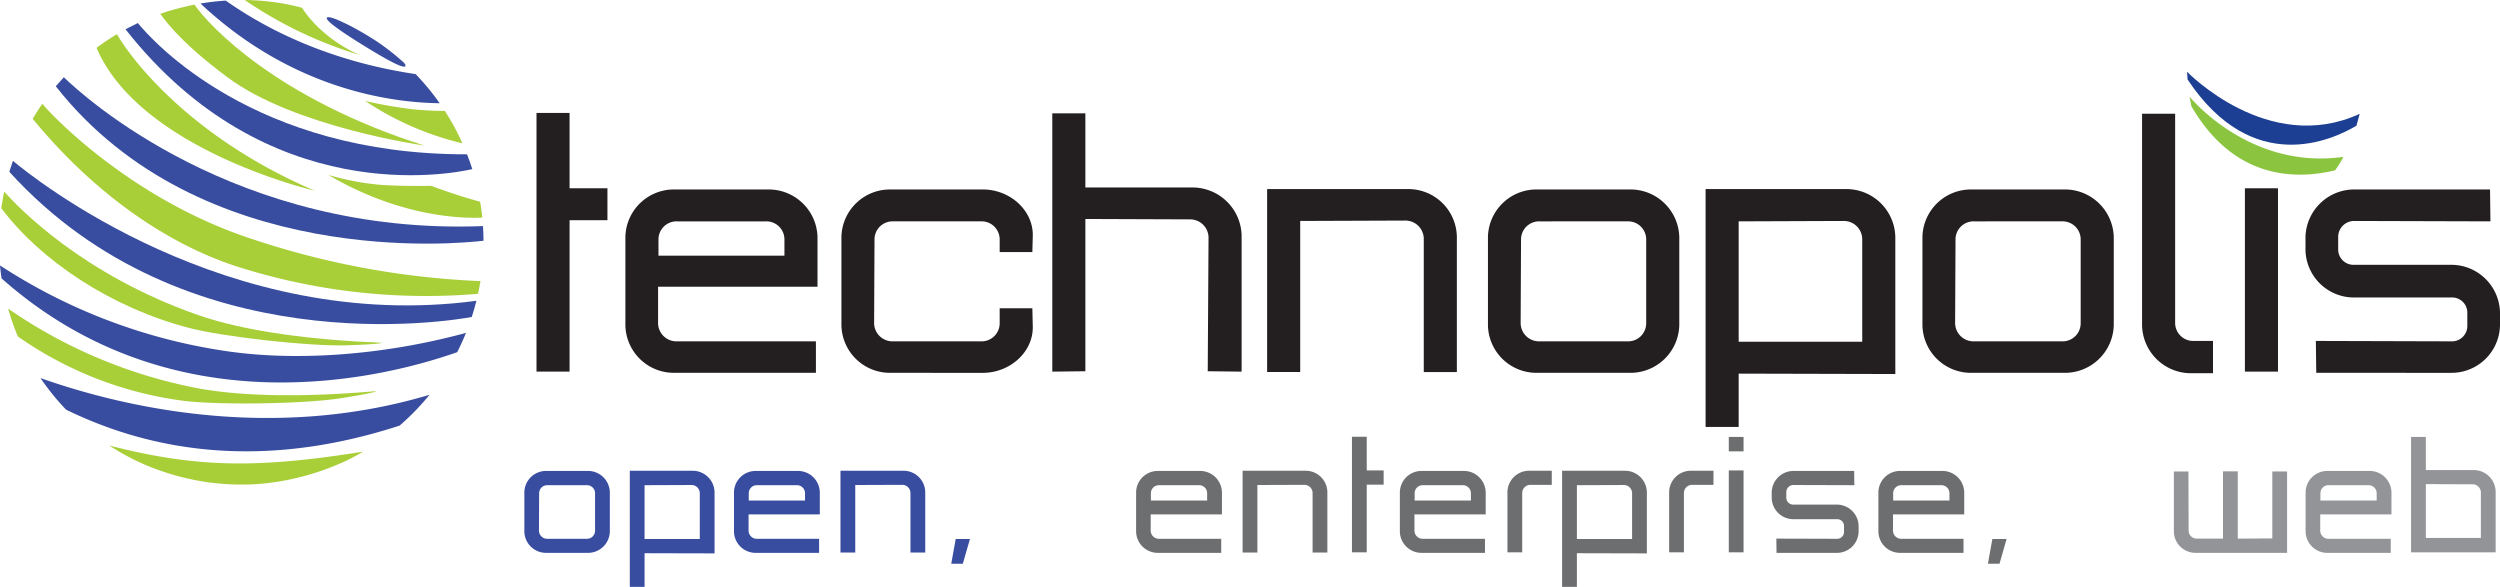 <svg id="Layer_1" data-name="Layer 1" xmlns="http://www.w3.org/2000/svg" viewBox="0 0 477.276 112.04"><defs><style>.cls-1{fill:#394da0;}.cls-2{fill:#6d6e70;}.cls-3{fill:#929497;}.cls-4{fill:#231f20;}.cls-5{fill:#8bc53f;}.cls-5,.cls-6{fill-rule:evenodd;}.cls-6{fill:#1c3e93;}.cls-7{fill:#a8ce38;}</style></defs><title>NEW GLOBE</title><path class="cls-1" d="M262.251,889.381a4.138,4.138,0,0,1-4.216-4.046v-7.547a4.138,4.138,0,0,1,4.216-4.046h7.853a4.168,4.168,0,0,1,4.25,4.046v7.547a4.168,4.168,0,0,1-4.25,4.046Zm7.683-12.919h-7.479a1.54,1.54,0,0,0-1.598,1.53l-.034,7.173a1.57,1.57,0,0,0,1.632,1.53h7.479a1.54,1.54,0,0,0,1.598-1.53v-7.173A1.54,1.54,0,0,0,269.934,876.462Z" transform="translate(-157.929 -783.835)"/><path class="cls-1" d="M280.985,895.875h-2.822v-22.166h11.967a4.173,4.173,0,0,1,4.216,4.114v11.66l-13.361-.033Zm8.941-19.446-8.941.034V886.73h10.539v-8.737A1.568,1.568,0,0,0,289.926,876.428Z" transform="translate(-157.929 -783.835)"/><path class="cls-1" d="M314.439,882.038H300.841v3.128a1.57,1.57,0,0,0,1.632,1.53H314.303v2.686H302.268a4.138,4.138,0,0,1-4.215-4.046v-7.547a4.138,4.138,0,0,1,4.215-4.046h7.921a4.168,4.168,0,0,1,4.25,4.046v4.249Zm-9.043-5.575h-2.924a1.54,1.54,0,0,0-1.598,1.53v1.394h10.743v-1.394a1.54,1.54,0,0,0-1.598-1.53Z" transform="translate(-157.929 -783.835)"/><path class="cls-1" d="M331.746,877.958a1.568,1.568,0,0,0-1.598-1.563l-8.941.033V889.313H318.385V873.708h11.967a4.138,4.138,0,0,1,4.216,4.046V889.313h-2.822Z" transform="translate(-157.929 -783.835)"/><path class="cls-1" d="M339.533,891.456l.85-4.726h2.72l-1.36,4.726Z" transform="translate(-157.929 -783.835)"/><path class="cls-2" d="M391.21,882.038H377.611v3.128a1.569,1.569,0,0,0,1.632,1.53H391.074v2.686H379.039a4.138,4.138,0,0,1-4.215-4.046v-7.547a4.138,4.138,0,0,1,4.215-4.046h7.921a4.168,4.168,0,0,1,4.25,4.046v4.249Zm-9.043-5.575h-2.924a1.54,1.54,0,0,0-1.598,1.53v1.394h10.743v-1.394a1.54,1.54,0,0,0-1.598-1.53Z" transform="translate(-157.929 -783.835)"/><path class="cls-2" d="M408.516,877.958a1.568,1.568,0,0,0-1.599-1.563l-8.94.033V889.313h-2.822V873.708h11.967a4.137,4.137,0,0,1,4.215,4.046V889.313h-2.821Z" transform="translate(-157.929 -783.835)"/><path class="cls-2" d="M418.853,889.28H416.031V867.215h2.822v6.426h3.229v2.72h-3.229Z" transform="translate(-157.929 -783.835)"/><path class="cls-2" d="M441.564,882.038H427.965v3.128a1.57,1.57,0,0,0,1.633,1.53H441.428v2.686H429.392a4.136,4.136,0,0,1-4.215-4.046v-7.547a4.136,4.136,0,0,1,4.215-4.046h7.922a4.169,4.169,0,0,1,4.25,4.046v4.249Zm-9.045-5.575h-2.922a1.542,1.542,0,0,0-1.6,1.53v1.394h10.744v-1.394a1.54,1.54,0,0,0-1.598-1.53Z" transform="translate(-157.929 -783.835)"/><path class="cls-2" d="M448.535,877.958v11.321h-2.822V877.754a4.138,4.138,0,0,1,4.217-4.046h4.248v2.687h-4.045A1.567,1.567,0,0,0,448.535,877.958Z" transform="translate(-157.929 -783.835)"/><path class="cls-2" d="M458.972,895.875H456.15v-22.166h11.967a4.173,4.173,0,0,1,4.217,4.114v11.66l-13.361-.033Zm8.941-19.446-8.941.034V886.73H469.512v-8.737A1.568,1.568,0,0,0,467.914,876.428Z" transform="translate(-157.929 -783.835)"/><path class="cls-2" d="M479.406,877.958v11.321h-2.822V877.754a4.138,4.138,0,0,1,4.217-4.046h4.248v2.687h-4.045A1.567,1.567,0,0,0,479.406,877.958Z" transform="translate(-157.929 -783.835)"/><path class="cls-2" d="M487.974,867.25h2.82v2.754h-2.82Zm0,6.392h2.82v15.639h-2.82Z" transform="translate(-157.929 -783.835)"/><path class="cls-2" d="M497.086,889.381l-.033-2.72,11.559.034a1.308,1.308,0,0,0,1.359-1.292v-1.122a1.295,1.295,0,0,0-1.359-1.326h-8.229a4.138,4.138,0,0,1-4.215-4.045v-1.122a4.16,4.16,0,0,1,4.215-4.046h11.525l.035,2.72-11.627-.034a1.364,1.364,0,0,0-1.361,1.36v1.088a1.308,1.308,0,0,0,1.361,1.292h8.226a4.159,4.159,0,0,1,4.215,4.045v1.122a4.137,4.137,0,0,1-4.215,4.046Z" transform="translate(-157.929 -783.835)"/><path class="cls-2" d="M532.922,882.038H519.322v3.128a1.57,1.57,0,0,0,1.633,1.53h11.83v2.686H520.75a4.136,4.136,0,0,1-4.215-4.046v-7.547a4.136,4.136,0,0,1,4.215-4.046h7.922a4.169,4.169,0,0,1,4.25,4.046v4.249Zm-9.045-5.575h-2.922a1.542,1.542,0,0,0-1.6,1.53v1.394h10.744v-1.394a1.54,1.54,0,0,0-1.598-1.53Z" transform="translate(-157.929 -783.835)"/><path class="cls-2" d="M537.443,891.456l.85-4.726h2.721l-1.359,4.726Z" transform="translate(-157.929 -783.835)"/><path class="cls-3" d="M577.154,889.381a4.137,4.137,0,0,1-4.215-4.046V873.845h2.787l.033,11.286a1.541,1.541,0,0,0,1.598,1.53h4.965V873.811h2.822v12.851l6.594-.034V873.845h2.822V889.381Z" transform="translate(-157.929 -783.835)"/><path class="cls-3" d="M614.484,882.038H600.886v3.128a1.569,1.569,0,0,0,1.631,1.53h11.83v2.686H602.314a4.138,4.138,0,0,1-4.217-4.046v-7.547a4.138,4.138,0,0,1,4.217-4.046h7.92a4.168,4.168,0,0,1,4.25,4.046v4.249Zm-9.043-5.575h-2.924a1.54,1.54,0,0,0-1.598,1.53v1.394h10.742v-1.394a1.54,1.54,0,0,0-1.598-1.53Z" transform="translate(-157.929 -783.835)"/><path class="cls-3" d="M618.226,867.25h2.822v6.323h9.076a4.196,4.196,0,0,1,4.25,4.08v11.627H618.226Zm11.728,9.043-8.906-.034v10.268h10.504V877.857A1.567,1.567,0,0,0,629.955,876.293Z" transform="translate(-157.929 -783.835)"/><path class="cls-4" d="M266.668,854.783h-6.316V805.398h6.316v14.382h7.229v6.088h-7.229Z" transform="translate(-157.929 -783.835)"/><path class="cls-4" d="M314,838.575H283.562v7.001A3.513,3.513,0,0,0,287.214,849H313.696v6.012H286.758a9.261,9.261,0,0,1-9.436-9.056V829.063a9.261,9.261,0,0,1,9.436-9.056H304.488a9.328,9.328,0,0,1,9.512,9.056v9.512ZM293.759,826.096h-6.544a3.446,3.446,0,0,0-3.576,3.424v3.12h24.046v-3.12a3.447,3.447,0,0,0-3.577-3.424Z" transform="translate(-157.929 -783.835)"/><path class="cls-4" d="M328.003,855.012a9.262,9.262,0,0,1-9.437-9.056V829.063a9.262,9.262,0,0,1,9.437-9.056h17.578c5.174,0,9.74,4.033,9.512,9.056l-.076,2.892h-6.24v-2.436a3.446,3.446,0,0,0-3.576-3.424H328.459a3.446,3.446,0,0,0-3.576,3.424l-.076,16.057A3.513,3.513,0,0,0,328.459,849h16.741a3.446,3.446,0,0,0,3.576-3.424V842.685h6.24l.076,3.272c.229,5.022-4.338,9.056-9.512,9.056Z" transform="translate(-157.929 -783.835)"/><path class="cls-4" d="M388.651,829.215a3.509,3.509,0,0,0-3.577-3.5l-19.937-.076v29.068l-6.316.076V805.474h6.316V819.627H385.455a9.392,9.392,0,0,1,9.512,9.132v26.024l-6.468-.076Z" transform="translate(-157.929 -783.835)"/><path class="cls-4" d="M429.743,829.443a3.508,3.508,0,0,0-3.576-3.5l-20.014.076v28.84h-6.316V819.932h26.785a9.261,9.261,0,0,1,9.435,9.056v25.872h-6.315Z" transform="translate(-157.929 -783.835)"/><path class="cls-4" d="M451.43,855.012a9.261,9.261,0,0,1-9.436-9.056V829.063a9.261,9.261,0,0,1,9.436-9.056H469.009a9.329,9.329,0,0,1,9.513,9.056v16.893a9.329,9.329,0,0,1-9.513,9.056Zm17.198-28.916H451.887a3.446,3.446,0,0,0-3.576,3.424l-.076,16.057A3.513,3.513,0,0,0,451.887,849H468.629a3.446,3.446,0,0,0,3.576-3.424V829.52A3.446,3.446,0,0,0,468.629,826.096Z" transform="translate(-157.929 -783.835)"/><path class="cls-4" d="M489.86,865.341h-6.316V819.932h26.786a9.339,9.339,0,0,1,9.436,9.208v26.101l-29.905-.076Zm20.013-39.322-20.013.076v22.98h23.59V829.52A3.509,3.509,0,0,0,509.873,826.02Z" transform="translate(-157.929 -783.835)"/><path class="cls-4" d="M534.377,855.012a9.261,9.261,0,0,1-9.435-9.056V829.063a9.261,9.261,0,0,1,9.435-9.056h17.578a9.328,9.328,0,0,1,9.512,9.056v16.893a9.328,9.328,0,0,1-9.512,9.056Zm17.198-28.916H534.834a3.446,3.446,0,0,0-3.576,3.424l-.076,16.057A3.513,3.513,0,0,0,534.834,849h16.741a3.446,3.446,0,0,0,3.576-3.424V829.52A3.446,3.446,0,0,0,551.575,826.096Z" transform="translate(-157.929 -783.835)"/><path class="cls-4" d="M566.87,845.88V805.55h6.316V845.5a3.446,3.446,0,0,0,3.576,3.424h3.652v6.164h-4.108A9.339,9.339,0,0,1,566.87,845.88Z" transform="translate(-157.929 -783.835)"/><path class="cls-4" d="M586.504,819.779h6.316v35.004h-6.316Z" transform="translate(-157.929 -783.835)"/><path class="cls-4" d="M600.125,855.012l-.076-6.088,25.873.076a2.927,2.927,0,0,0,3.044-2.892v-2.511a2.898,2.898,0,0,0-3.044-2.968h-18.415a9.262,9.262,0,0,1-9.437-9.056V829.063a9.312,9.312,0,0,1,9.437-9.056h25.796l.076,6.088-26.024-.076a3.052,3.052,0,0,0-3.044,3.044v2.435a2.927,2.927,0,0,0,3.044,2.892h18.415a9.311,9.311,0,0,1,9.435,9.056v2.511a9.261,9.261,0,0,1-9.435,9.056Z" transform="translate(-157.929 -783.835)"/><path class="cls-5" d="M575.943,802.291s11.337,14.046,29.363,11.488a15.603,15.603,0,0,1-1.591,2.573c-7.077,1.717-19.135,2.062-27.423-12.232Z" transform="translate(-157.929 -783.835)"/><path class="cls-6" d="M608.417,805.57c-17.464,8.021-32.96-8.04-32.96-8.04l.103,1.482c12.447,18.71,27.714,11.511,32.237,8.82Z" transform="translate(-157.929 -783.835)"/><path class="cls-7" d="M230.754,819.14a50.963,50.963,0,0,1-10.136-1.914c14.703,8.686,27.372,8.261,29.391,8.145-.103-1.018-.25-2.023-.418-3.021-3.243-.895-6.327-1.904-9.251-3.006C240.151,819.273,235.692,819.453,230.754,819.14Z" transform="translate(-157.929 -783.835)"/><path class="cls-7" d="M201.267,798.525c12.806,9.615,37.689,13.098,37.689,13.098-27.963-8.861-41.011-22.715-43.903-26.907-1.537.299-3.457.785-5.126,1.282-.471.15-.938.31-1.403.475C192.043,791.355,197.304,795.55,201.267,798.525Z" transform="translate(-157.929 -783.835)"/><path class="cls-7" d="M166.02,803.647q-.976,1.398-1.851,2.868c11.321,13.766,24.927,23.52,38.548,28.055a118.633,118.633,0,0,0,46.47,5.359c.174-.803.329-1.612.461-2.429a157.84,157.84,0,0,1-45.4-8.65C182.817,821.326,168.279,806.411,166.02,803.647Z" transform="translate(-157.929 -783.835)"/><path class="cls-7" d="M194.017,846.441c6.367,1.663,22.852,3.546,30.062,3.316,7.164-.228,6.667-.491,6.667-.491-12.779-.509-25.805-2.059-35.138-5.333-21.914-7.689-34.125-20.414-36.875-23.523q-.333,1.566-.557,3.171C165.699,833.587,179.079,842.541,194.017,846.441Z" transform="translate(-157.929 -783.835)"/><path class="cls-7" d="M178.791,868.885a46.162,46.162,0,0,0,5.101,2.889c.097.046.193.088.29.133q.787.373,1.59.719a48.482,48.482,0,0,0,11.742,3.264c.985.137,1.981.241,2.984.318.081.006.161.013.241.018,1.014.072,2.035.115,3.066.12.103-.003.157-.005.157-.005.191.002.38-.001.569-.003.597-.007,1.193-.016,1.784-.045.036-.002.072-.004.108-.006.629-.033,1.252-.085,1.874-.143a49.143,49.143,0,0,0,15.849-4.411c1.064-.516,2.101-1.081,3.118-1.674C207.248,873.25,195.638,873.216,178.791,868.885Z" transform="translate(-157.929 -783.835)"/><path class="cls-1" d="M248.098,816.123c-.303-.958-.644-1.898-1.006-2.828-40.603.079-59.962-21.533-62.847-25.059-.57.267-1.127.555-1.684.841-.222.116-.449.225-.669.345C208.971,823.894,244.02,817.059,248.098,816.123Z" transform="translate(-157.929 -783.835)"/><path class="cls-1" d="M250.24,829.793c-.006-.939-.045-1.87-.106-2.795-47.239,1.827-76.387-24.887-80.024-28.417q-.786.845-1.53,1.727C196.219,835.451,245.91,830.314,250.24,829.793Z" transform="translate(-157.929 -783.835)"/><path class="cls-1" d="M160.397,814.543q-.369,1.034-.69,2.088c33.522,36.969,84.283,28.46,88.288,27.72q.493-1.523.885-3.09C201.251,847.6,164.111,817.657,160.397,814.543Z" transform="translate(-157.929 -783.835)"/><path class="cls-1" d="M201.017,850.85a107.267,107.267,0,0,1-43.088-16.343c.079.833.177,1.66.299,2.479,33.519,29.731,74.426,18.495,86.981,14.086q.918-1.799,1.681-3.684C230.967,851.711,214.32,852.838,201.017,850.85Z" transform="translate(-157.929 -783.835)"/><path class="cls-1" d="M165.657,856.012a46.475,46.475,0,0,0,4.884,6.029c24.994,12.212,48.517,7.967,63.675,3.048a46.538,46.538,0,0,0,5.713-5.887C209.103,868.44,180.197,861.153,165.657,856.012Z" transform="translate(-157.929 -783.835)"/><path class="cls-1" d="M220.329,787.227c-.341.549,3.192,2.938,7.327,5.487,4.142,2.547,7.321,4.294,7.663,3.743.077-.125-.029-.354-.275-.657a46.46,46.46,0,0,0-4.949-3.903q-.793-.522-1.657-1.057c-1.177-.724-2.309-1.37-3.339-1.915-.934-.48-1.882-.936-2.851-1.353C221.18,787.145,220.47,786.998,220.329,787.227Z" transform="translate(-157.929 -783.835)"/><path class="cls-7" d="M227.659,803.116a57.249,57.249,0,0,0,18.555,8.08,46.145,46.145,0,0,0-3.354-6.177c-1.152-.006-3.683-.057-6.425-.357A88.138,88.138,0,0,1,227.659,803.116Z" transform="translate(-157.929 -783.835)"/><path class="cls-1" d="M196.212,784.51c16.195,15.211,34.112,18.892,45.655,19.034a46.476,46.476,0,0,0-4.587-5.562c-16.504-2.444-28.531-8.569-36.244-14.03A46.875,46.875,0,0,0,196.212,784.51Z" transform="translate(-157.929 -783.835)"/><path class="cls-7" d="M223.155,859.838c7.078-1.131,6.552-1.329,6.552-1.329-12.741,1.108-25.858,1.216-35.53-.854a94.777,94.777,0,0,1-34.693-14.899,45.944,45.944,0,0,0,1.855,5.314,70.89,70.89,0,0,0,31.575,12.275C199.441,861.19,216.031,860.976,223.155,859.838Z" transform="translate(-157.929 -783.835)"/><path class="cls-7" d="M217.992,820.236c-25.329-10.847-36.172-27.003-37.724-29.88a46.346,46.346,0,0,0-3.907,2.609C184.682,812.483,217.992,820.236,217.992,820.236Z" transform="translate(-157.929 -783.835)"/><path class="cls-7" d="M215.599,785.323c-.915-.247-1.788-.45-2.623-.623a46.449,46.449,0,0,0-8.328-.864,79.696,79.696,0,0,0,21.908,10.489C218.743,790.824,215.599,785.323,215.599,785.323Z" transform="translate(-157.929 -783.835)"/></svg>